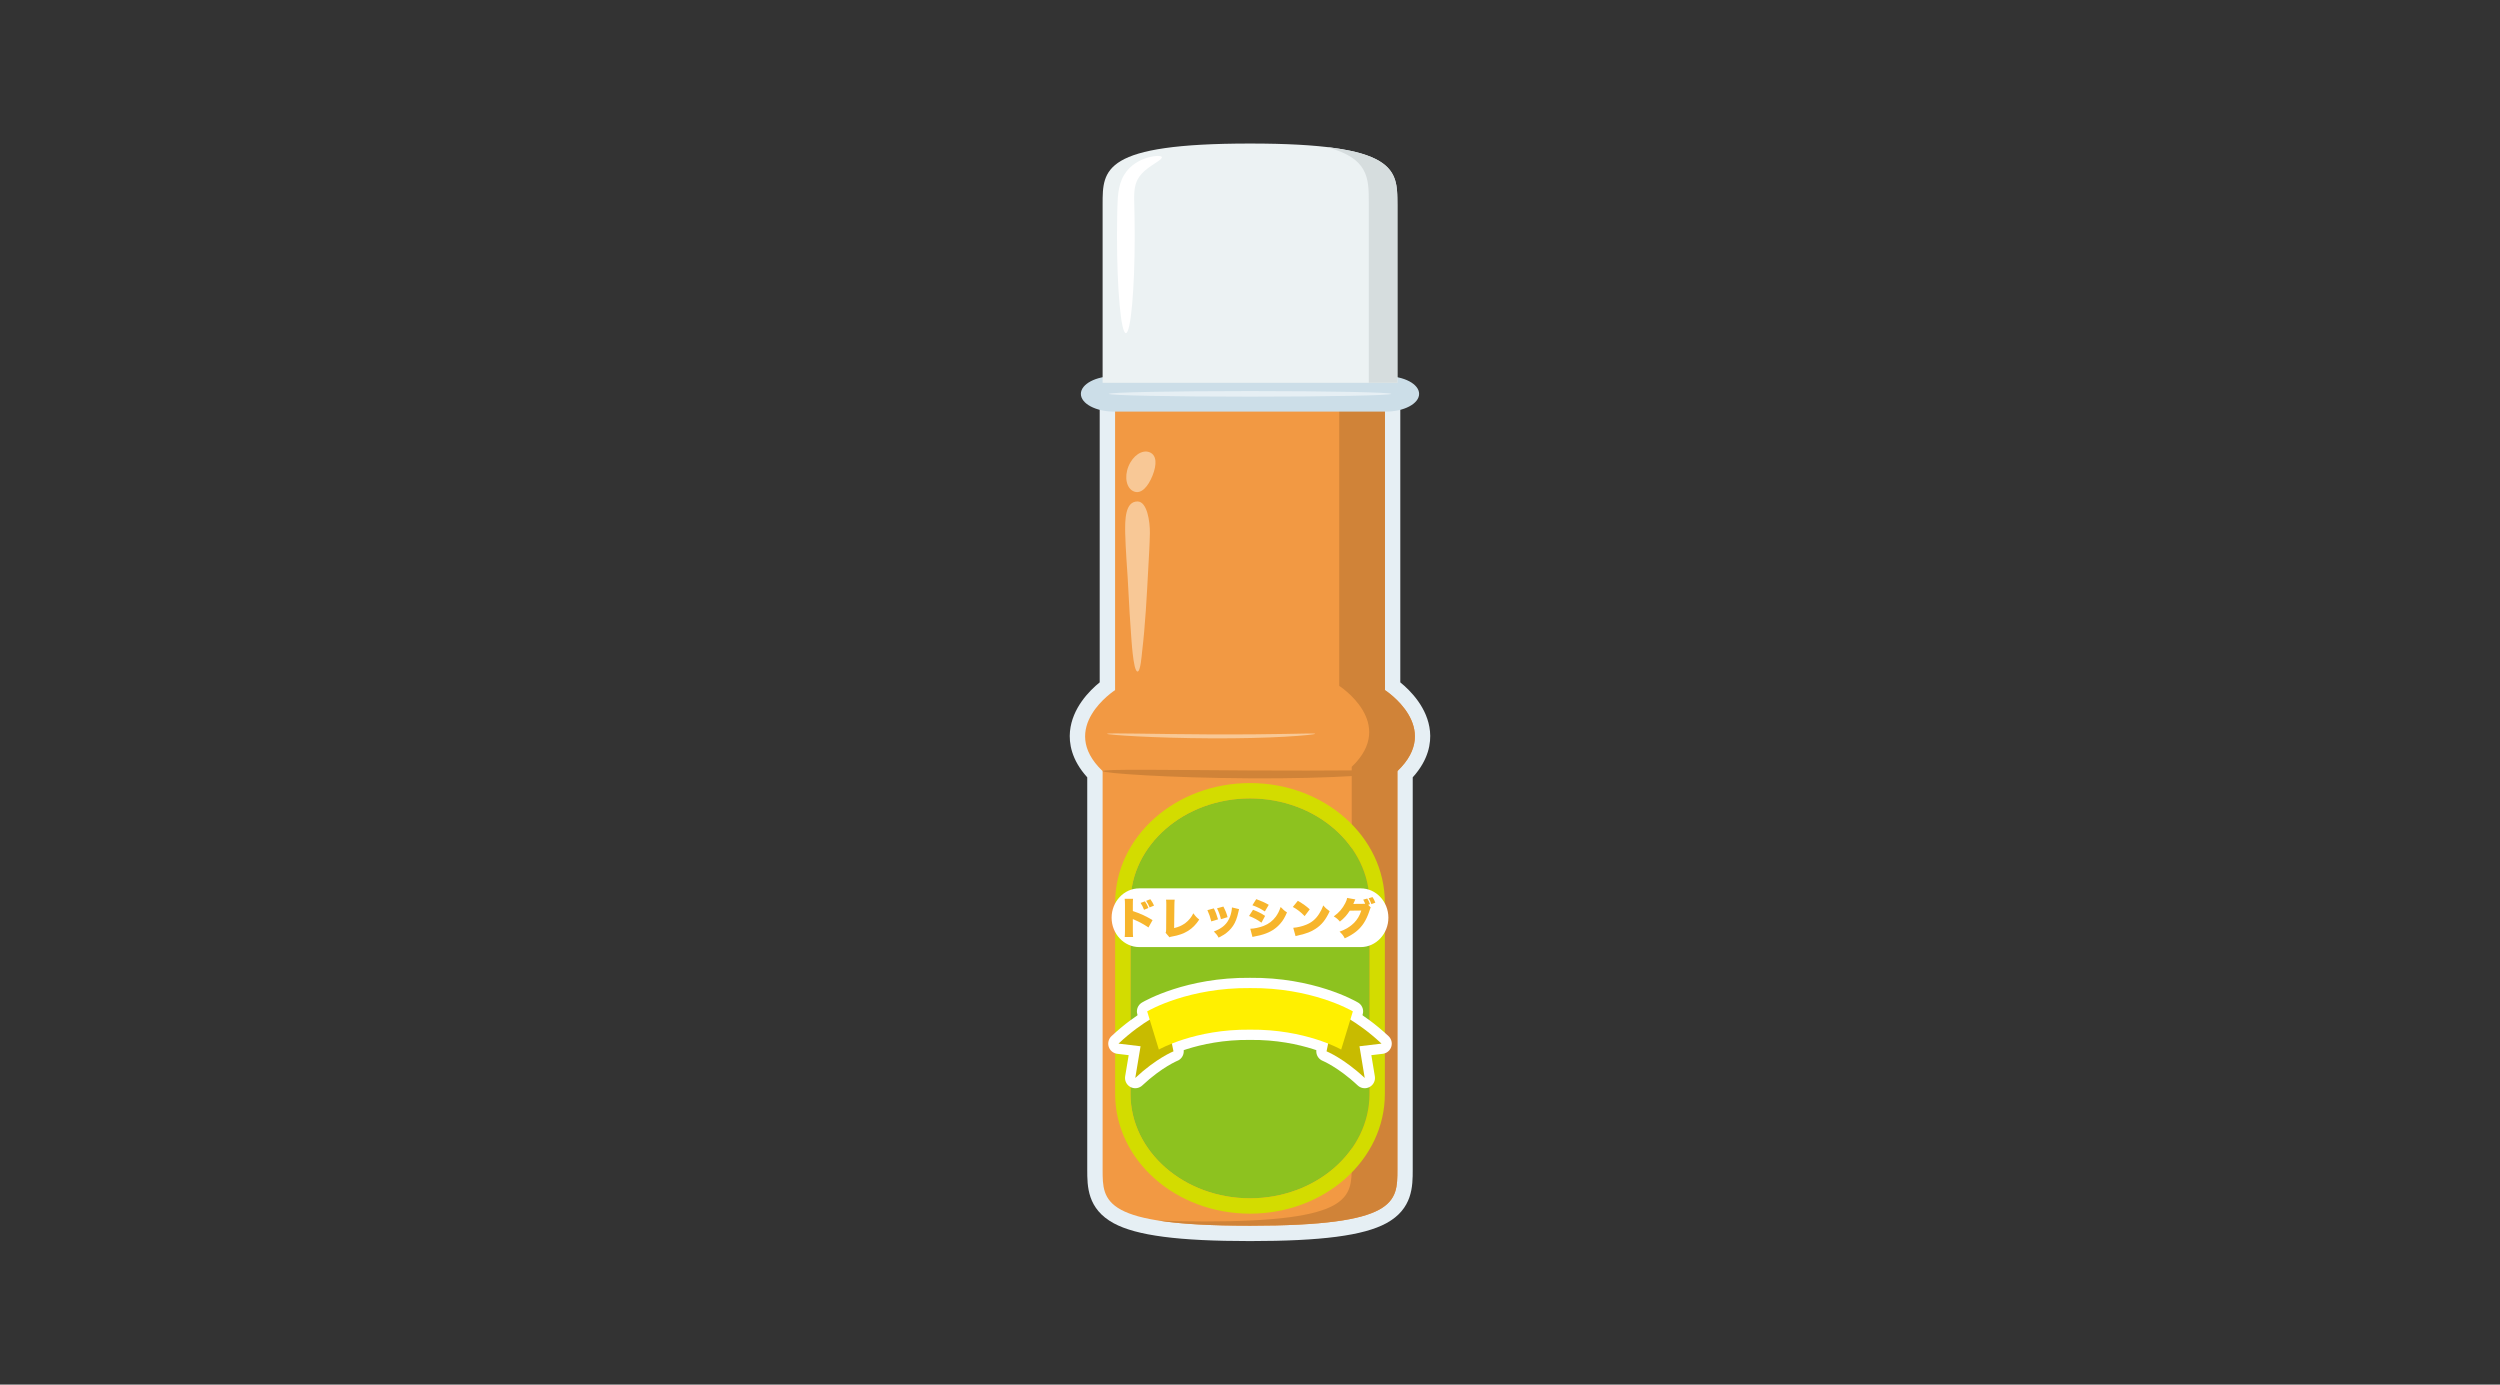 <?xml version="1.0" encoding="UTF-8"?>
<svg id="_レイヤー_1" data-name="レイヤー 1" xmlns="http://www.w3.org/2000/svg" viewBox="0 0 243.75 135">
  <rect x="0" y="0" width="243.75" height="135" fill="#333333" stroke="none"/>
  <defs>
    <style>
      .cls-1 {
        stroke: #fff;
        stroke-linecap: round;
        stroke-linejoin: round;
        stroke-width: 2px;
      }

      .cls-1, .cls-2 {
        fill: #fff;
      }

      .cls-3 {
        fill: #e6eff4;
      }

      .cls-4 {
        fill: #f29943;
      }

      .cls-5 {
        fill: #c8bb00;
      }

      .cls-6 {
        fill: #ecf2f3;
      }

      .cls-7 {
        fill: #8dc21f;
      }

      .cls-8 {
        fill: #fff000;
      }

      .cls-9 {
        fill: #d3dc00;
      }

      .cls-10 {
        fill: none;
      }

      .cls-11 {
        fill: #f7b52c;
      }

      .cls-12 {
        fill: #ccdee8;
      }

      .cls-13 {
        fill: #f8c896;
      }

      .cls-14 {
        fill: #d08338;
      }

      .cls-15 {
        fill: #d6ddde;
      }
    </style>
  </defs>
  <rect class="cls-10" width="243.75" height="135"/>
  <g>
    <path class="cls-3" d="M121.877,121.005c-6.976,0-11.073-.536-13.291-1.738-2.58-1.399-2.58-3.611-2.58-5.226v-38.252c-1.565-1.725-1.789-3.366-1.684-4.478,.22-2.293,1.908-3.978,2.899-4.781v-27.176c0-.827,.67-1.498,1.498-1.498h26.313c.824,0,1.497,.671,1.497,1.498v27.176c.988,.803,2.678,2.488,2.896,4.781,.107,1.111-.117,2.753-1.684,4.478v38.252c0,1.614,0,3.827-2.58,5.226-2.215,1.202-6.313,1.738-13.286,1.738Z"/>
    <g>
      <path class="cls-4" d="M135.033,67.287v-27.932h-26.313v27.932s-5.668,3.643-1.215,7.894v38.861c0,3.137,0,5.465,14.372,5.465s14.369-2.328,14.369-5.465v-38.861c4.451-4.251-1.213-7.894-1.213-7.894Z"/>
      <path class="cls-14" d="M135.033,67.287v-27.932h-4.457v27.518s5.668,3.644,1.216,7.894v38.861c0,3.137,0,5.465-14.37,5.465-1.704,0-3.203-.034-4.526-.096,2.081,.33,4.973,.51,8.981,.51,14.369,0,14.369-2.328,14.369-5.465v-38.861c4.451-4.251-1.213-7.894-1.213-7.894Z"/>
      <path class="cls-13" d="M128.231,71.546c.002,.051-1.13,.182-2.965,.285-1.836,.104-4.378,.171-7.183,.157-5.611-.025-10.151-.337-10.146-.442,.004-.106,4.546,.034,10.147,.059,2.803,.014,5.336-.011,7.17-.046,1.835-.033,2.971-.068,2.976-.013Z"/>
      <path class="cls-14" d="M136.246,75.181c.009,.104-1.594,.316-4.196,.473-2.603,.161-6.202,.258-10.175,.233-7.949-.044-14.381-.497-14.37-.707,.009-.212,6.442-.106,14.374-.061,3.964,.023,7.555,.013,10.15-.009,2.599-.018,4.209-.039,4.217,.069Z"/>
      <path class="cls-13" d="M110.907,65.476c-.435-.002-.609-3.44-.645-3.875-.184-2.356-.252-4.733-.434-7.087-.043-.559-.109-1.991-.121-2.556-.023-1.281-.011-3.066,1.2-3.066,.941,0,1.225,1.976,1.207,3.087-.02,1.147-.097,2.31-.158,3.452-.147,2.723-.285,5.473-.605,8.159-.033,.278-.144,1.886-.443,1.886Z"/>
      <path class="cls-13" d="M112.373,46.365c-.421,1.058-1.09,1.842-1.812,1.555-.72-.286-.965-1.374-.543-2.431,.419-1.057,1.342-1.682,2.062-1.396,.723,.286,.712,1.216,.294,2.272Z"/>
    </g>
  </g>
  <g>
    <path class="cls-12" d="M138.364,38.403c0,.955-1.46,1.73-3.257,1.73h-26.466c-1.797,0-3.256-.775-3.256-1.73h0c0-.956,1.459-1.731,3.256-1.731h26.466c1.797,0,3.257,.775,3.257,1.731h0Z"/>
    <path class="cls-3" d="M135.641,38.403c0,.15-6.162,.272-13.764,.272s-13.768-.122-13.768-.272c0-.152,6.162-.274,13.768-.274s13.764,.123,13.764,.274Z"/>
  </g>
  <path class="cls-7" d="M121.877,77.844c-6.424,0-11.651,4.566-11.651,10.178v18.633c0,5.613,5.227,10.179,11.651,10.179s11.648-4.566,11.648-10.179v-18.633c0-5.612-5.227-10.178-11.648-10.178Z"/>
  <path class="cls-9" d="M121.877,76.347c-7.263,0-13.15,5.227-13.15,11.676v18.633c0,6.449,5.888,11.676,13.15,11.676s13.146-5.227,13.146-11.676v-18.633c0-6.448-5.886-11.676-13.146-11.676Zm11.648,30.309c0,5.613-5.227,10.179-11.648,10.179s-11.651-4.566-11.651-10.179v-18.633c0-5.612,5.227-10.178,11.651-10.178s11.648,4.566,11.648,10.178v18.633Z"/>
  <g>
    <g>
      <g>
        <path class="cls-1" d="M114.013,100.562l.394,1.945-.394-1.945-.395-1.947c-.083,.034-2.111,.839-4.565,3.138l2.151,.257-.515,3.091c2.036-1.91,3.706-2.589,3.725-2.596l-.4-1.944Z"/>
        <path class="cls-1" d="M129.736,100.562l-.393,1.945,.393-1.945,.398-1.947c.081,.034,2.11,.839,4.564,3.138l-2.149,.257,.512,3.091c-2.035-1.91-3.705-2.589-3.722-2.596l.396-1.944Z"/>
      </g>
      <path class="cls-1" d="M121.877,96.338c-5.946-.061-9.793,2.134-10.028,2.272l1.139,3.724c.051-.03,3.5-1.997,8.89-1.942,5.385-.055,8.836,1.912,8.887,1.942l1.139-3.724c-.237-.138-4.084-2.333-10.025-2.272Z"/>
    </g>
    <g>
      <g>
        <path class="cls-5" d="M114.013,100.562l.394,1.945-.394-1.945-.395-1.947c-.083,.034-2.111,.839-4.565,3.138l2.151,.257-.515,3.091c2.036-1.91,3.706-2.589,3.725-2.596l-.4-1.944Z"/>
        <path class="cls-5" d="M129.736,100.562l-.393,1.945,.393-1.945,.398-1.947c.081,.034,2.11,.839,4.564,3.138l-2.149,.257,.512,3.091c-2.035-1.91-3.705-2.589-3.722-2.596l.396-1.944Z"/>
      </g>
      <path class="cls-8" d="M121.877,96.338c-5.946-.061-9.793,2.134-10.028,2.272l1.139,3.724c.051-.03,3.5-1.997,8.89-1.942,5.385-.055,8.836,1.912,8.887,1.942l1.139-3.724c-.237-.138-4.084-2.333-10.025-2.272Z"/>
    </g>
  </g>
  <g>
    <path class="cls-2" d="M135.368,89.476c0,1.574-1.211,2.864-2.69,2.864h-21.602c-1.48,0-2.694-1.29-2.694-2.864s1.214-2.861,2.694-2.861h21.602c1.479,0,2.69,1.287,2.69,2.861Z"/>
    <g>
      <path class="cls-11" d="M109.66,91.357c.015-.191,.025-.314,.025-.648v-2.465c0-.342-.005-.384-.031-.614h.817c-.016,.123-.019,.336-.019,.619v.579c.717,.237,1.264,.488,1.923,.881l-.401,.719c-.412-.283-.91-.558-1.337-.736q-.147-.059-.186-.086v1.102c0,.283,.009,.495,.024,.648h-.817Zm1.969-3.477c.16,.234,.245,.39,.343,.643l-.428,.183c-.09-.247-.203-.466-.338-.672l.423-.154Zm.529-.207c.151,.204,.261,.393,.361,.622l-.429,.178c-.085-.21-.207-.443-.343-.643l.412-.158Z"/>
      <path class="cls-11" d="M114.532,87.719c-.02,.161-.025,.272-.028,.521l-.025,2.246c.856-.191,1.491-.674,1.875-1.441,.193,.28,.328,.424,.572,.611-.615,.948-1.397,1.44-2.649,1.655-.155,.029-.18,.034-.253,.076l-.377-.439c.042-.089,.05-.136,.053-.348l.015-2.355v-.067c0-.2-.005-.335-.026-.462l.844,.004Z"/>
      <path class="cls-11" d="M118.348,88.567c.166,.314,.295,.661,.411,1.07l-.66,.201c-.11-.446-.196-.698-.378-1.098l.627-.173Zm2.463,.071c-.026,.077-.028,.094-.063,.258-.125,.598-.293,1.029-.53,1.38-.227,.338-.529,.627-.888,.861-.148,.092-.264,.157-.514,.284-.141-.259-.228-.365-.464-.598,.855-.329,1.312-.754,1.579-1.455,.106-.297,.179-.643,.184-.894l.697,.166Zm-1.533-.25c.223,.437,.3,.627,.411,1.034l-.647,.199c-.081-.352-.192-.67-.38-1.062l.616-.17Z"/>
      <path class="cls-11" d="M122.17,88.702c.487,.19,.799,.348,1.179,.597l-.357,.663c-.366-.268-.74-.472-1.211-.654l.389-.606Zm-.265,1.851c.369-.008,.895-.119,1.307-.28,.498-.196,.875-.487,1.188-.909,.199-.285,.324-.531,.463-.933,.253,.267,.376,.376,.619,.525-.218,.507-.39,.801-.661,1.106-.427,.49-.954,.82-1.638,1.036-.248,.081-.432,.123-.77,.187-.121,.02-.203,.042-.299,.067l-.21-.799Zm.581-2.888c.501,.182,.857,.347,1.218,.555l-.38,.646c-.436-.282-.785-.455-1.215-.603l.377-.598Z"/>
      <path class="cls-11" d="M126.541,87.83c.532,.313,.807,.507,1.16,.83l-.498,.659c-.369-.384-.727-.664-1.152-.892l.49-.598Zm-.448,2.63c.431-.036,.877-.14,1.276-.306,.534-.221,.914-.538,1.239-1.046,.178-.271,.291-.505,.413-.83,.21,.25,.307,.335,.623,.567-.385,.834-.787,1.334-1.38,1.715-.458,.297-.859,.451-1.647,.635-.164,.039-.193,.042-.302,.075l-.223-.811Z"/>
      <path class="cls-11" d="M133.648,88.478c-.047,.081-.055,.11-.164,.433-.114,.354-.32,.799-.514,1.091-.408,.627-.977,1.084-1.857,1.487-.135-.272-.267-.439-.505-.649,.599-.22,1.042-.491,1.412-.859,.316-.318,.553-.716,.707-1.203l-1.124,.014c-.276,.431-.56,.746-.962,1.062-.215-.246-.32-.338-.599-.507,.513-.367,.848-.755,1.124-1.293,.11-.22,.162-.359,.182-.507l.799,.145c-.019,.036-.026,.05-.05,.1-.007,.018-.018,.039-.028,.069-.016,.037-.031,.067-.039,.089q-.057,.123-.082,.182l.958-.009c.065,0,.098,0,.199-.007-.054-.137-.11-.257-.192-.399l.392-.11c.124,.182,.186,.313,.269,.546l-.18,.064,.256,.263Zm.171-1.012c.117,.164,.187,.305,.275,.546l-.381,.139c-.088-.25-.166-.409-.273-.571l.38-.114Z"/>
    </g>
  </g>
  <g>
    <path class="cls-6" d="M136.246,19.917c0-3.398,0-5.922-14.369-5.922s-14.372,2.523-14.372,5.922v17.409h28.741V19.917Z"/>
    <path class="cls-2" d="M109.772,32.483c-.478,0-.865-4.244-.865-9.481,0-.654,.008-1.294,.018-1.911,.015-.62,.02-1.202,.063-1.814,.046-.603,.149-1.231,.396-1.799,.242-.57,.633-1.036,1.025-1.348,.397-.318,.793-.51,1.139-.644,.347-.132,.654-.203,.906-.244,.502-.077,.792-.034,.824,.078,.034,.116-.19,.293-.587,.551-.389,.261-.978,.606-1.443,1.147-.232,.271-.414,.583-.523,.962-.11,.38-.147,.835-.146,1.362,.002,.521,.029,1.132,.038,1.747,.013,.616,.017,1.256,.017,1.911,0,5.237-.387,9.481-.862,9.481Z"/>
    <path class="cls-15" d="M136.246,19.917c0-2.669-.002-4.798-6.963-5.588,4.172,1.062,4.174,3.04,4.174,5.423v17.574h2.789V19.917Z"/>
  </g>
</svg>